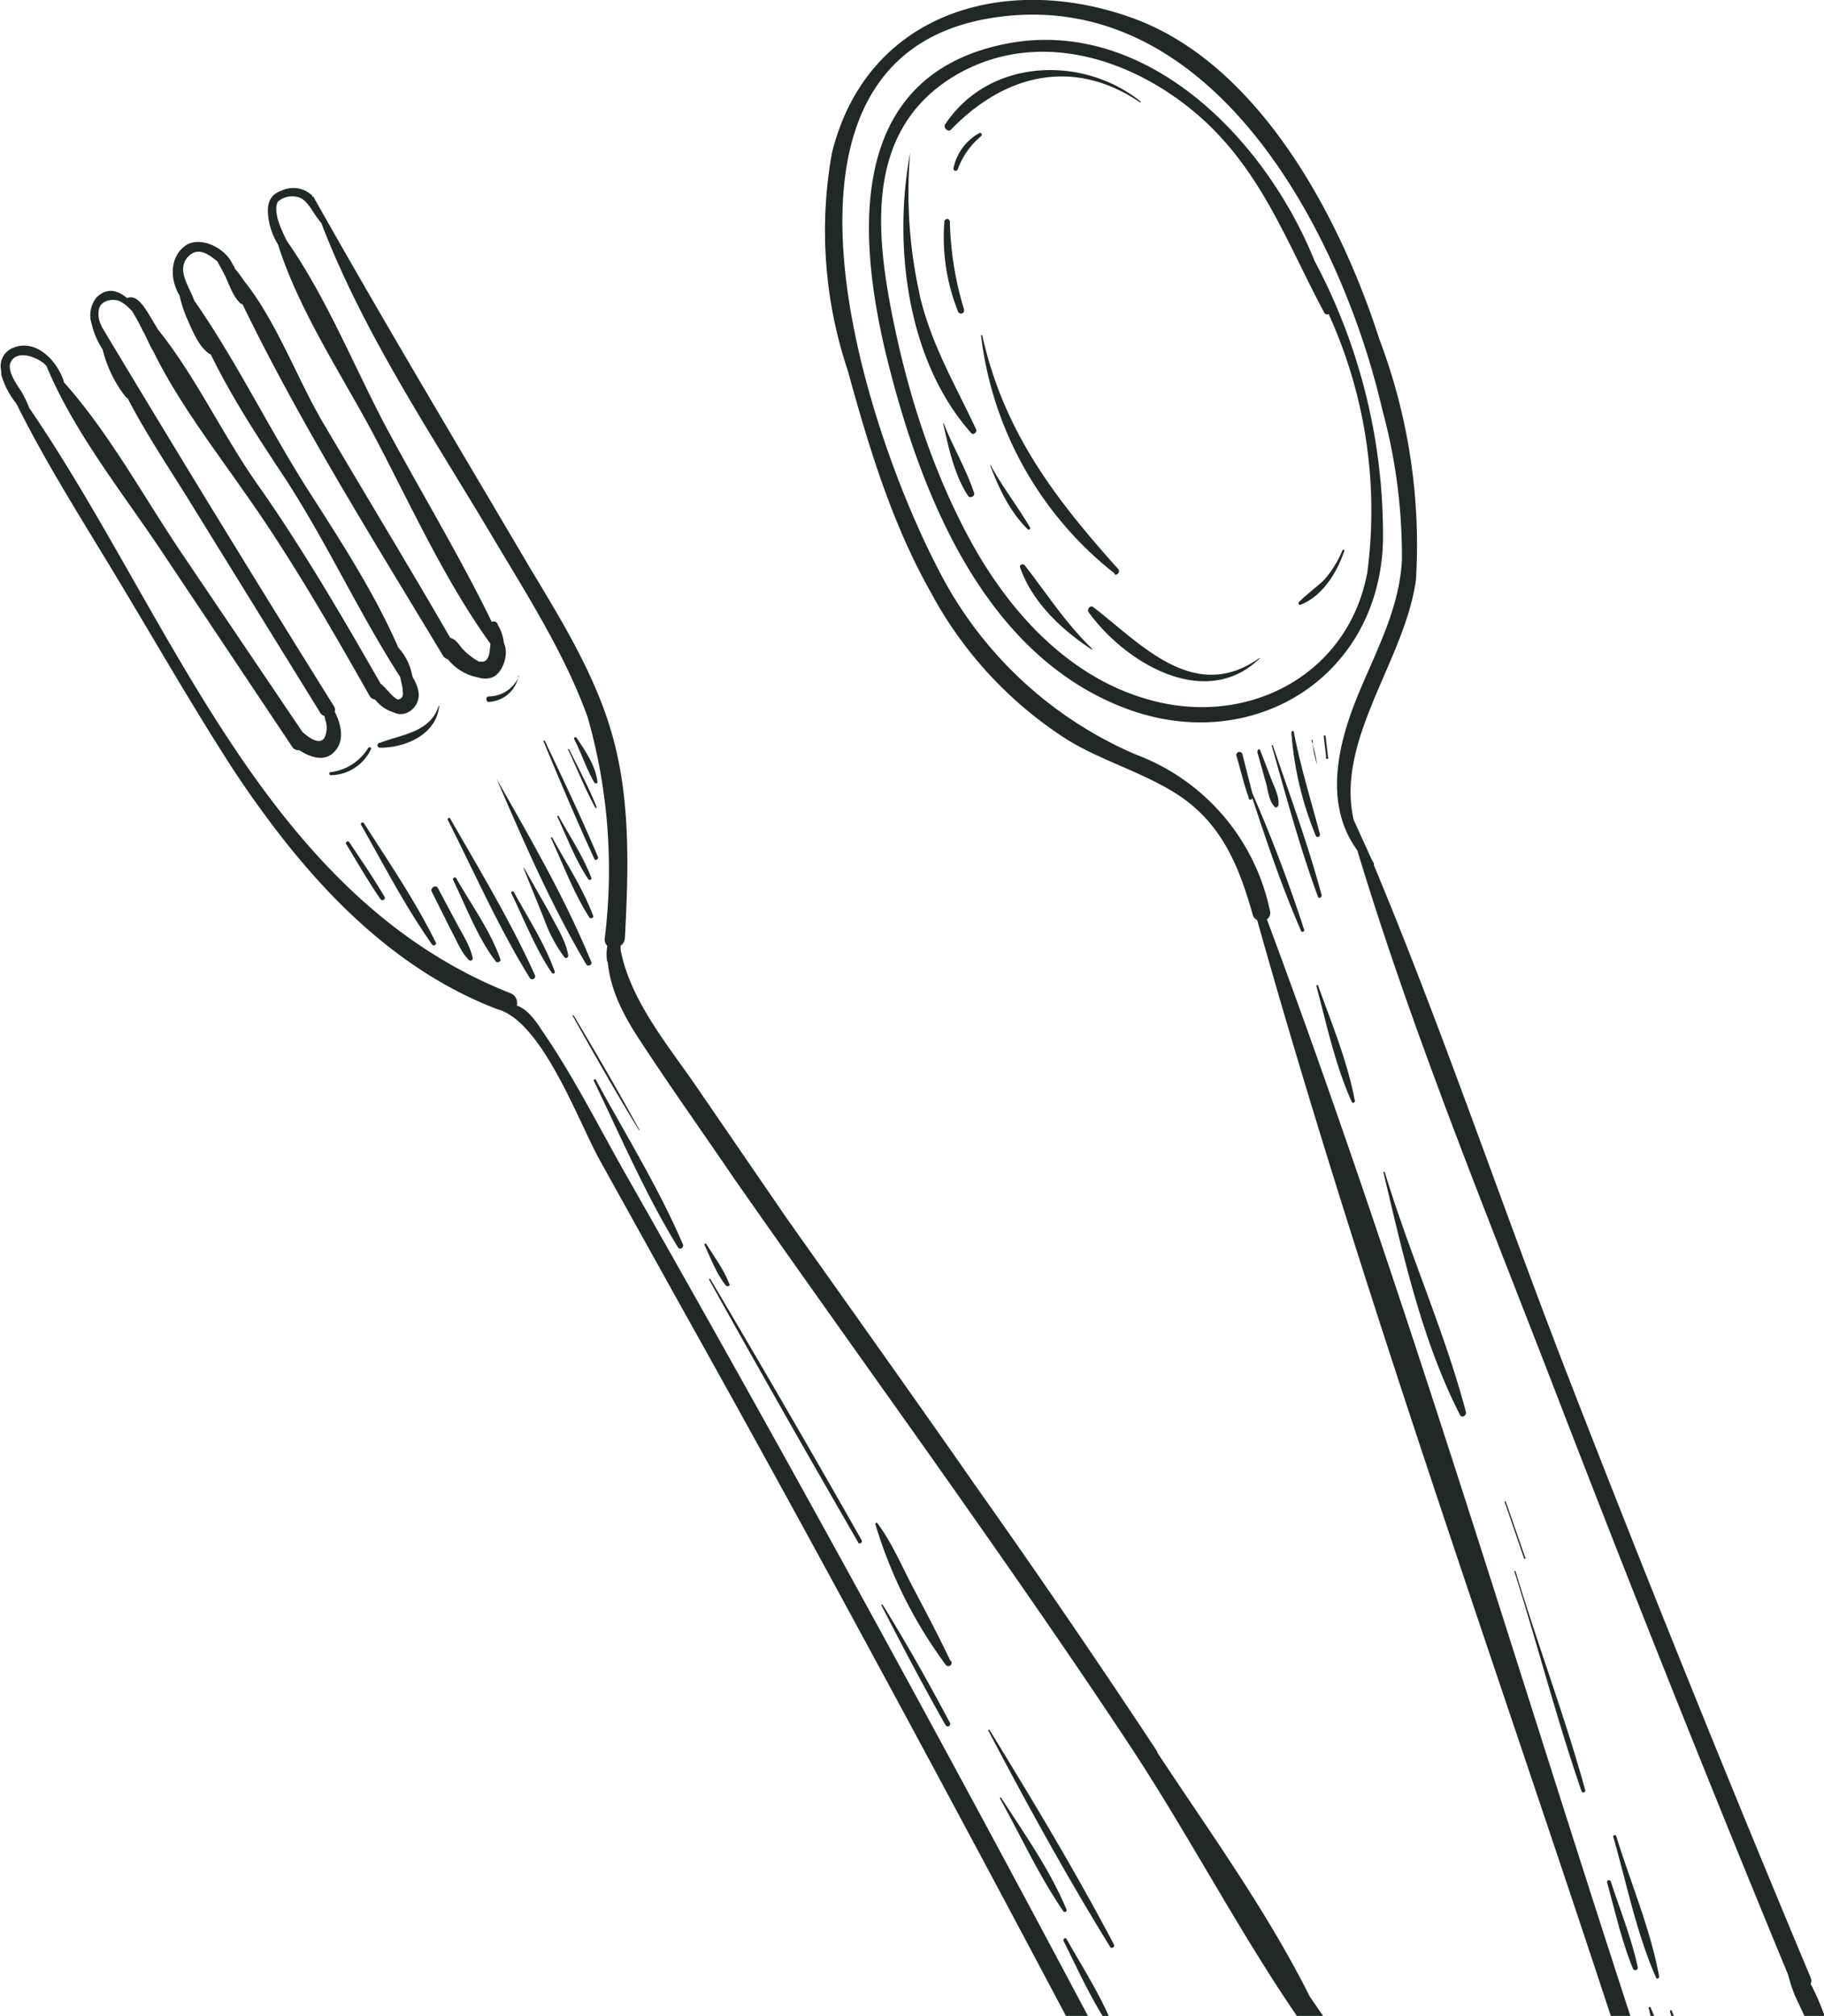 <svg xmlns="http://www.w3.org/2000/svg" viewBox="0 0 298.6 330">
  <path fill="#202828" d="M206.2 107.7s.1 0 0 .1c-8.9 8.6-22 .7-28-7.6-.3-.5.3-1.2.8-.8 7.8 6 16.5 15.9 27.2 8.3zM219.8 90a17.2 17.2 0 01-3.1 5c-1.3 1.2-2.8 2.3-4 3.5-.3.2 0 .6.2.5 3.6-1.4 6-5.3 7.2-8.9 0-.1-.2-.2-.3 0zm-52 2.6c-.2-.4-1-.2-.8.3 2 5.7 6.8 10.2 11.7 13.4 0 0 .2 0 .1-.1-4.3-4.1-7.4-9-11-13.6zm36.6 38a.3.3 0 00.6 0c2.4 7.3 4.9 14.7 8 21.8.1.3.6.1.5-.2a247 247 0 00-8.5-22.4l-1.6-6.3a.5.5 0 00-1 .2c.7 2.3 1.2 4.6 2 6.8zm-22-36.6c.5.3 1-.4.7-.8-10.5-11.7-18.8-22.6-22.3-38.3 0-.1-.2 0-.2 0a58.3 58.3 0 0021.9 39zm29 25.8a54.5 54.5 0 004 17c.2.4.7.2.7-.2-1.5-5.6-3.2-11.1-4.3-16.8 0-.2-.3-.2-.3 0zm4.5 6.8zm-32.3-10.9c-23-9.1-33.2-35.7-38.6-57.9-4.8-20.1-6-45.4 19.5-50.6 22.8-4.6 42.5 15.2 50.7 35.5a95.4 95.4 0 0111.2 46c-.7 22.6-22 35.3-42.8 27zM223.8 94a77.6 77.6 0 00-6.3-42.6.5.5 0 01-.7-.2c-6-11.2-10-22.5-19.6-31.4-11-10.1-27.2-15.5-40.9-7.4C142 21 143.2 37 146 51.3c2.5 12.7 6.5 25.4 12.7 36.9 6.6 12.2 16.8 23.4 30.8 26.7 15.6 3.7 31.2-4.8 34.3-21zm-18 29l1.4 5c.4 1.4.5 3 1.4 4 .3.4.7 0 .7-.3.1-1.4-.7-2.9-1.2-4.2l-1.8-4.7a.2.2 0 00-.4.2zm9.1-1a22.1 22.1 0 00.7 3.2 22.6 22.6 0 00-.7-3.3zm-.2-.8l.2.7v-.7c0-.1-.3-.1-.2 0zm2-.7l.4 3.4a.2.2 0 10.3 0l-.4-3.5h-.3zm-48.1-34.2c-2-3.4-4.5-6.6-6.4-10.1 0-.1-.2 0-.1 0 1.5 3.9 3.2 7.5 6.1 10.4a.2.2 0 00.4-.3zm101.3 242.4l.3 1.3h.6l-.6-1.4a.2.2 0 00-.3 0zM259.5 293c-3.3-12-7.8-23.8-11.4-35.8 0-.1-.2 0-.2 0 3.8 12 6.9 24.1 11 36a.3.3 0 00.6-.2zm4.2 15a.3.3 0 00-.6.2c1.3 4.7 2.4 9.6 4.2 14a.4.4 0 00.8-.2c-1-4.7-2.9-9.4-4.4-14zm32.7 16.8a1.3 1.3 0 000-1.1q-20.6-49.2-39.9-98.9c-10.7-27.6-20.2-55.9-31.6-83.2a.3.3 0 000-.3l-.3-.5-3-6.6c-3-13.2 8.4-26.1 10.2-39.3a95 95 0 00-6-39.4c-6.3-19.6-19.4-44.7-40-52.4C165.1-4.6 142 1.7 136.2 25a72 72 0 002.6 35.7c3.4 12.4 7.2 25 13.6 36.3a65 65 0 0022.5 24.2c5.3 3.2 11.4 5 16.8 8.2 8 4.7 11 11.9 13.4 20.4a1.3 1.3 0 00.7.8c17 60.4 38.3 119.8 57.9 179.4h3.2c-19.5-59.8-37.5-120.5-59.5-179.5a1.3 1.3 0 00.5-1.4 34.9 34.9 0 00-22-25.6A65 65 0 01153.5 93c-12.1-23.3-32-83.8 9.1-90.1 35.8-5.5 57 35.2 63.7 64.2a91 91 0 013.2 24.7c-.5 8.4-4.6 15.4-7.6 23-3.2 8.1-4.9 17.3.3 24.4 9 29.8 21 59 32.2 88q18.6 48.3 38.3 96a31.6 31.6 0 001.1 3.4l1.6 3.4h3.3a44.8 44.8 0 00-2.2-5.1zM150.6 48.4A76.2 76.2 0 01149 25c0-.1 0-.1 0 0-2.8 15-.6 34 10 45.9.4.4 1-.2.8-.6-3.4-7.3-7.3-13.8-9.2-21.8zm113.5 252.3c2.2 7.6 3.8 15.8 7 23 .1.4.6.1.5-.2-1.4-7.7-4.7-15.4-7-22.9a.2.2 0 00-.5.1zm9.3 28.6l.2.7h.4l-.3-.8c0-.2-.4-.1-.3 0zM157.8 50.6a53.4 53.4 0 01-2.3-14.3.4.4 0 00-.9 0 32.7 32.7 0 002.2 14.6c.2.7 1.2.5 1-.3zm-3.3 18.7h-.1c.9 4 1.8 8.4 4.1 11.9.3.4 1 .1 1-.4-1.3-4-3.5-7.6-5-11.5zm5.8-47.5a8.5 8.5 0 00-4.2 5.7.3.3 0 00.7.2 12.5 12.5 0 013.8-5.4c.3-.2 0-.7-.3-.5zM249.7 255l-3.2-9.2c0-.1-.2 0-.2 0l3.2 9.3c0 .2.3 0 .2 0zm-94-233.8c8.7-9 20-11.9 31-4.4 0 0 .1-.1 0-.2-9.5-7.6-24.8-7.1-32 3.8-.3.6.6 1.3 1 .8zM226.5 192c3.1 13.1 6.3 27.5 12.5 39.6.3.6 1 .2 1-.4-3.5-13.2-9.3-26.1-13.3-39.3a.1.1 0 00-.2 0zM76.8 157.2a.4.4 0 00.6-.3c-.4-2-1.6-3.8-2.5-5.5l-3.2-6c-.3-.7-1.4 0-1 .6l3 6c1 1.8 1.7 3.8 3.1 5.2zm14 1.8c-1.6-4.5-4.4-8.8-6.7-13-.2-.2-.5 0-.4.2 2.1 4.3 3.9 9 6.6 13 .2.3.6.2.5-.2zm2.2-2.7c-.4-2.4-1.9-4.6-3-6.8l-4.2-7.4c0-.1-.2 0-.1 0l3.4 8.4a23.7 23.7 0 003.3 6.2c.3.3.7 0 .6-.4zm3.8 1.2c-4.2-10.3-10-20.3-15.5-30 0-.1 0 0 0 0 4.4 10.2 9 20.8 14.7 30.4.3.4 1 0 .8-.4zM93 122.7c1.5 3.2 2.8 6.5 4.5 9.6l.2-.1c-1.3-3.3-3-6.4-4.5-9.5-.1-.2-.3 0-.2 0zm-5.4 37c-4-8.9-9.1-17.3-13.9-25.7-.1-.3-.5 0-.4.2 4.4 8.7 8.4 17.8 13.5 26a.5.5 0 00.8-.5zM85 110.6A5.4 5.4 0 0180 114c-.5 0-.5.9 0 .9a5.2 5.2 0 004.9-4.3zM81.9 157c-1.6-4.6-4.8-9-7.2-13.2-.2-.4-.7 0-.5.3 2.1 4.3 4 9.4 6.9 13.2.2.4 1 .2.8-.3zm22.7 28h.1c-3.5-6.4-7.1-12.6-10.8-18.8h-.2c3.6 6.4 7.1 12.6 10.9 18.8zm6.4 19.2c.3.5 1 0 .8-.5-4-9.3-9.4-18-14.3-27-.1-.1-.3 0-.3.2 4.4 9.1 8.5 18.7 13.8 27.3zm-14.2-60.5c-1.3-3.5-3.6-6.9-5.4-10.2l-.2.1c1.6 3.4 3 7.2 5.1 10.3.2.3.6.1.5-.2zM89 121.4c2.7 6.5 5.4 12.9 8.3 19.2.2.4.7 0 .6-.3-2.7-6.4-5.7-12.7-8.7-19 0-.2-.3 0-.2.1zm1.2 15.8c2 4.3 3.7 9 6.3 13 .2.3.8 0 .6-.3-1.7-4.5-4.4-8.6-6.7-12.8-.1-.1-.2 0-.2 0zm7.6-9.2c-.3-2.7-2-5.1-3.4-7.2a.2.2 0 00-.4.2c1.2 2.3 2 4.9 3.3 7.1.1.2.6.2.5-.1zm42.7 124.6a.4.4 0 00.6-.4c-8.1-14.3-16.4-28.6-24.8-42.8a.1.1 0 00-.2.1c8 14.4 16.2 28.8 24.4 43zm33.6 65.1c2 4 4 8.4 6.4 12.3h1c-1.9-4.3-4.6-8.5-6.9-12.6-.2-.3-.6 0-.5.3zm15.4-30.9a1615 1615 0 00-29.6-43.3c-10.3-14.8-20.8-29.5-31.2-44.2l-14.4-21c-4.7-6.9-11.1-14.4-12.7-22.8v-.7a1.6 1.6 0 00.7-1.2c.6-11.5 1-23.3-2.4-34.4-2.8-9.2-8-17.7-13-26C75 73 62.9 52.8 51.3 32.2c0-.1-.1 0-.2 0v-.2a4.5 4.5 0 00-5-.8c-2 .7-2.4 2.2-2.2 4.1a11 11 0 001.6 4.7c3.5 11 10.5 21.4 15.8 31.4 6 11.4 11.5 23.6 19 34l-.1.8c-.1 1.2-.4 2.3-1.6 2.1h-.2a10.8 10.8 0 01-2.7-2.1c-.6-.7-1-1.5-2-1.8C67 92.8 60 81.3 53.3 69.9c-4.5-7.4-7.8-17-13.4-24a21.4 21.4 0 00-1.5-2c0-.3-.2-.4-.3-.6-1.2-2.8-5.6-4.9-8-2.9-2.4 2-2.2 5.5-.7 8a20 20 0 001.2 3.7c.9 2 1.8 4.4 3.5 5.7a1 1 0 00.4.2c3.5 7.2 8 14 12.3 20.5 6.8 10.5 12 21.9 18.7 32.3l.4 1.8c0 .8.3 1.4-.4 1.8a.9.9 0 01-.4.1c-.9-.4-1.8-1.8-2.8-2.6-6.3-11-12.7-22-20-32.4-5.7-8-10.2-17.8-16.4-25.5l-1.5-2.5c-.7-1.1-2-3.4-3.6-2.7-1.5-1.3-3.3-1.8-5-.1A4.6 4.6 0 0015 53a13 13 0 001.8 4.2 20.4 20.4 0 003.8 7.8.6.6 0 00.3.2c3.1 6 7.1 11.9 10.6 17.6l21 34a1.2 1.2 0 00.6.4l.2.8a3.8 3.8 0 01-.2 2.8c-.8 1.2-2.5 0-3.6-1l-20-29.6c-6.1-9.1-11.7-19.4-19.1-27.7a.2.2 0 000-.2C9.3 59 5.8 55.3 2 57a3.2 3.2 0 00-1.8 3.7.2.2 0 000 .2v.4a13.5 13.5 0 002.5 4.8C7.6 76 13.7 85.5 19.4 95c6.2 10.3 12.2 20.8 18.8 31 10.8 16.3 24.4 32 43.2 39.2 7.5 2 13.5 19 17 25.1l13 23.4q12.7 22.7 25.1 45.5 19.2 35.3 38 70.8h3.6q-22.4-42.2-45.5-84-14.6-26.4-29.5-52.6c-4.7-8.2-9-16.9-14.3-24.6-1.3-2-2.5-3.6-4.2-4.2a1.7 1.7 0 00-1-2C43 146.6 28 100.7 4.8 66.8a19.3 19.3 0 00-1.3-2.7C2.8 63 1 60.6 1.8 59.2c1.1-2 4.2-.7 5.4.3l.4.4c4.7 11.3 13 21.4 19.7 31.6l20.5 30.7a1.2 1.2 0 001.2.6c1.8 1.2 4.1 1.9 5.6.4 1.9-1.8 1.3-4.5.2-6.7a1.1 1.1 0 00-.2-1 4051.5 4051.5 0 01-38-62.1.2.2 0 000-.1 4 4 0 01-.4-2.7c.3-1.4 2.2-1.8 3.4-1.3a6.5 6.5 0 011.6 1.2l.4.4a31.3 31.3 0 011.8 3.3c.6 1 1 2.2 1.7 3.3 4 8.2 10 16 15 23.2 7.5 10.6 14 21.9 20.4 33.2a1.1 1.1 0 00.9.6 6 6 0 003 2.1 2.6 2.6 0 002.4 0 3.2 3.2 0 001.7-3.4 6.5 6.5 0 00-.8-2.1l-.2-.4a9.2 9.2 0 00-2.3-4.7c-4-9.2-9.8-18-15.1-26.3-6.3-10-11.6-20.9-18.3-30.5-.8-2.3-3-5-1-7.2 1.6-1.6 3.2-.5 4.8.8l.1.2.7 1.3c1 1.7 1.5 4 3 5.4a.8.8 0 00.3.1c9.6 19.8 21.5 38.7 32.8 57.5a1.2 1.2 0 00.8.6 8.3 8.3 0 005 3 3.6 3.6 0 001.9.1c2-.4 3.2-3.8 2.3-5.7a7.3 7.3 0 00-1-3 .7.7 0 00-1-.5C75.3 91.1 69 80.7 63.3 70.1 58 60.1 53.5 48.8 47 39.5a22.7 22.7 0 01-1.5-3.5c-.2-.8-.5-2.2 0-3a3.6 3.6 0 013.4-.7c1.6.5 2.4 2.8 3.7 4.2 7 18.3 18.2 34.8 28.1 51.5 5.6 9.4 11.8 19.1 15.5 29.4a91 91 0 012.8 36.2 1.4 1.4 0 00.4 1.2v.2a7.2 7.2 0 000 2.4l.1.1c.4 4.3 2.3 8.2 4.8 12.1 5.2 8 10.7 15.7 16 23.5 10.7 15.3 21.5 30.4 32.2 45.5 11 15.6 22 31.3 32.5 47.2 9.5 14.4 17.6 30 27.3 44.2h4.3l-2.2-3.2c-7-14-16.5-27.1-25-40zm-14.9 25.8c-2.7-6.5-6.9-12.4-10.7-18.3a.1.1 0 00-.2.1c3.4 6.1 6.4 12.7 10.4 18.5a.3.3 0 00.5-.3zm-19-40.7c-1.8-3.8-3.8-7.6-5.8-11.4-2-3.7-3.7-7.9-6.2-11.2a.2.2 0 00-.3.2 75 75 0 0011.5 23 .5.5 0 00.9-.6zM71.9 115.6c0-.1-.1-.1-.1 0-1.4 4.3-6 4.6-9.6 6a.4.4 0 000 .8c4.3 0 9.2-2.2 9.7-6.8zM162 283.2a.1.1 0 00-.2.1c6.3 12 12.9 24 20 35.5a.4.4 0 00.6-.4c-6.3-12-13.3-23.6-20.4-35.2zm59.8-103c-1.2-6.4-3.8-12.7-6-18.8a.1.1 0 00-.3 0c1.7 6.4 3.1 13 5.8 19 .2.3.6 0 .5-.2zm-77.5 82.6c3.4 6.6 6.8 13.1 10.5 19.6a.4.4 0 00.7-.4c-3.5-6.6-7.1-13-11-19.3a.1.1 0 00-.2.1zM60.7 122.7c.2-.3-.2-.5-.4-.3a8.4 8.4 0 01-6.2 4c-.3 0-.2.5 0 .5a7.4 7.4 0 006.6-4.2zm10.7 31.7c-3.4-6.9-7.7-13.2-11.8-19.6a.2.2 0 00-.5.2c3.8 6.7 7.3 13.5 11.7 19.7a.4.4 0 00.6-.3zm-9-7.1a.4.4 0 00.6-.4c-1.8-3.1-3.8-6-5.8-9-.2-.4-.8 0-.5.3 1.8 3 3.6 6.1 5.6 9zm57 62.9c-.9-2.4-2.5-4.5-3.8-6.6a.2.2 0 00-.3.1c1 2.2 2 4.8 3.5 6.7.2.3.8.1.6-.2zm97-63.5c-2.2-8.3-5.2-16.4-8-24.6 0-.2-.3-.1-.2 0 2.4 8.4 4.6 16.7 7.6 24.8a.3.3 0 00.5-.2z"/>
</svg>
